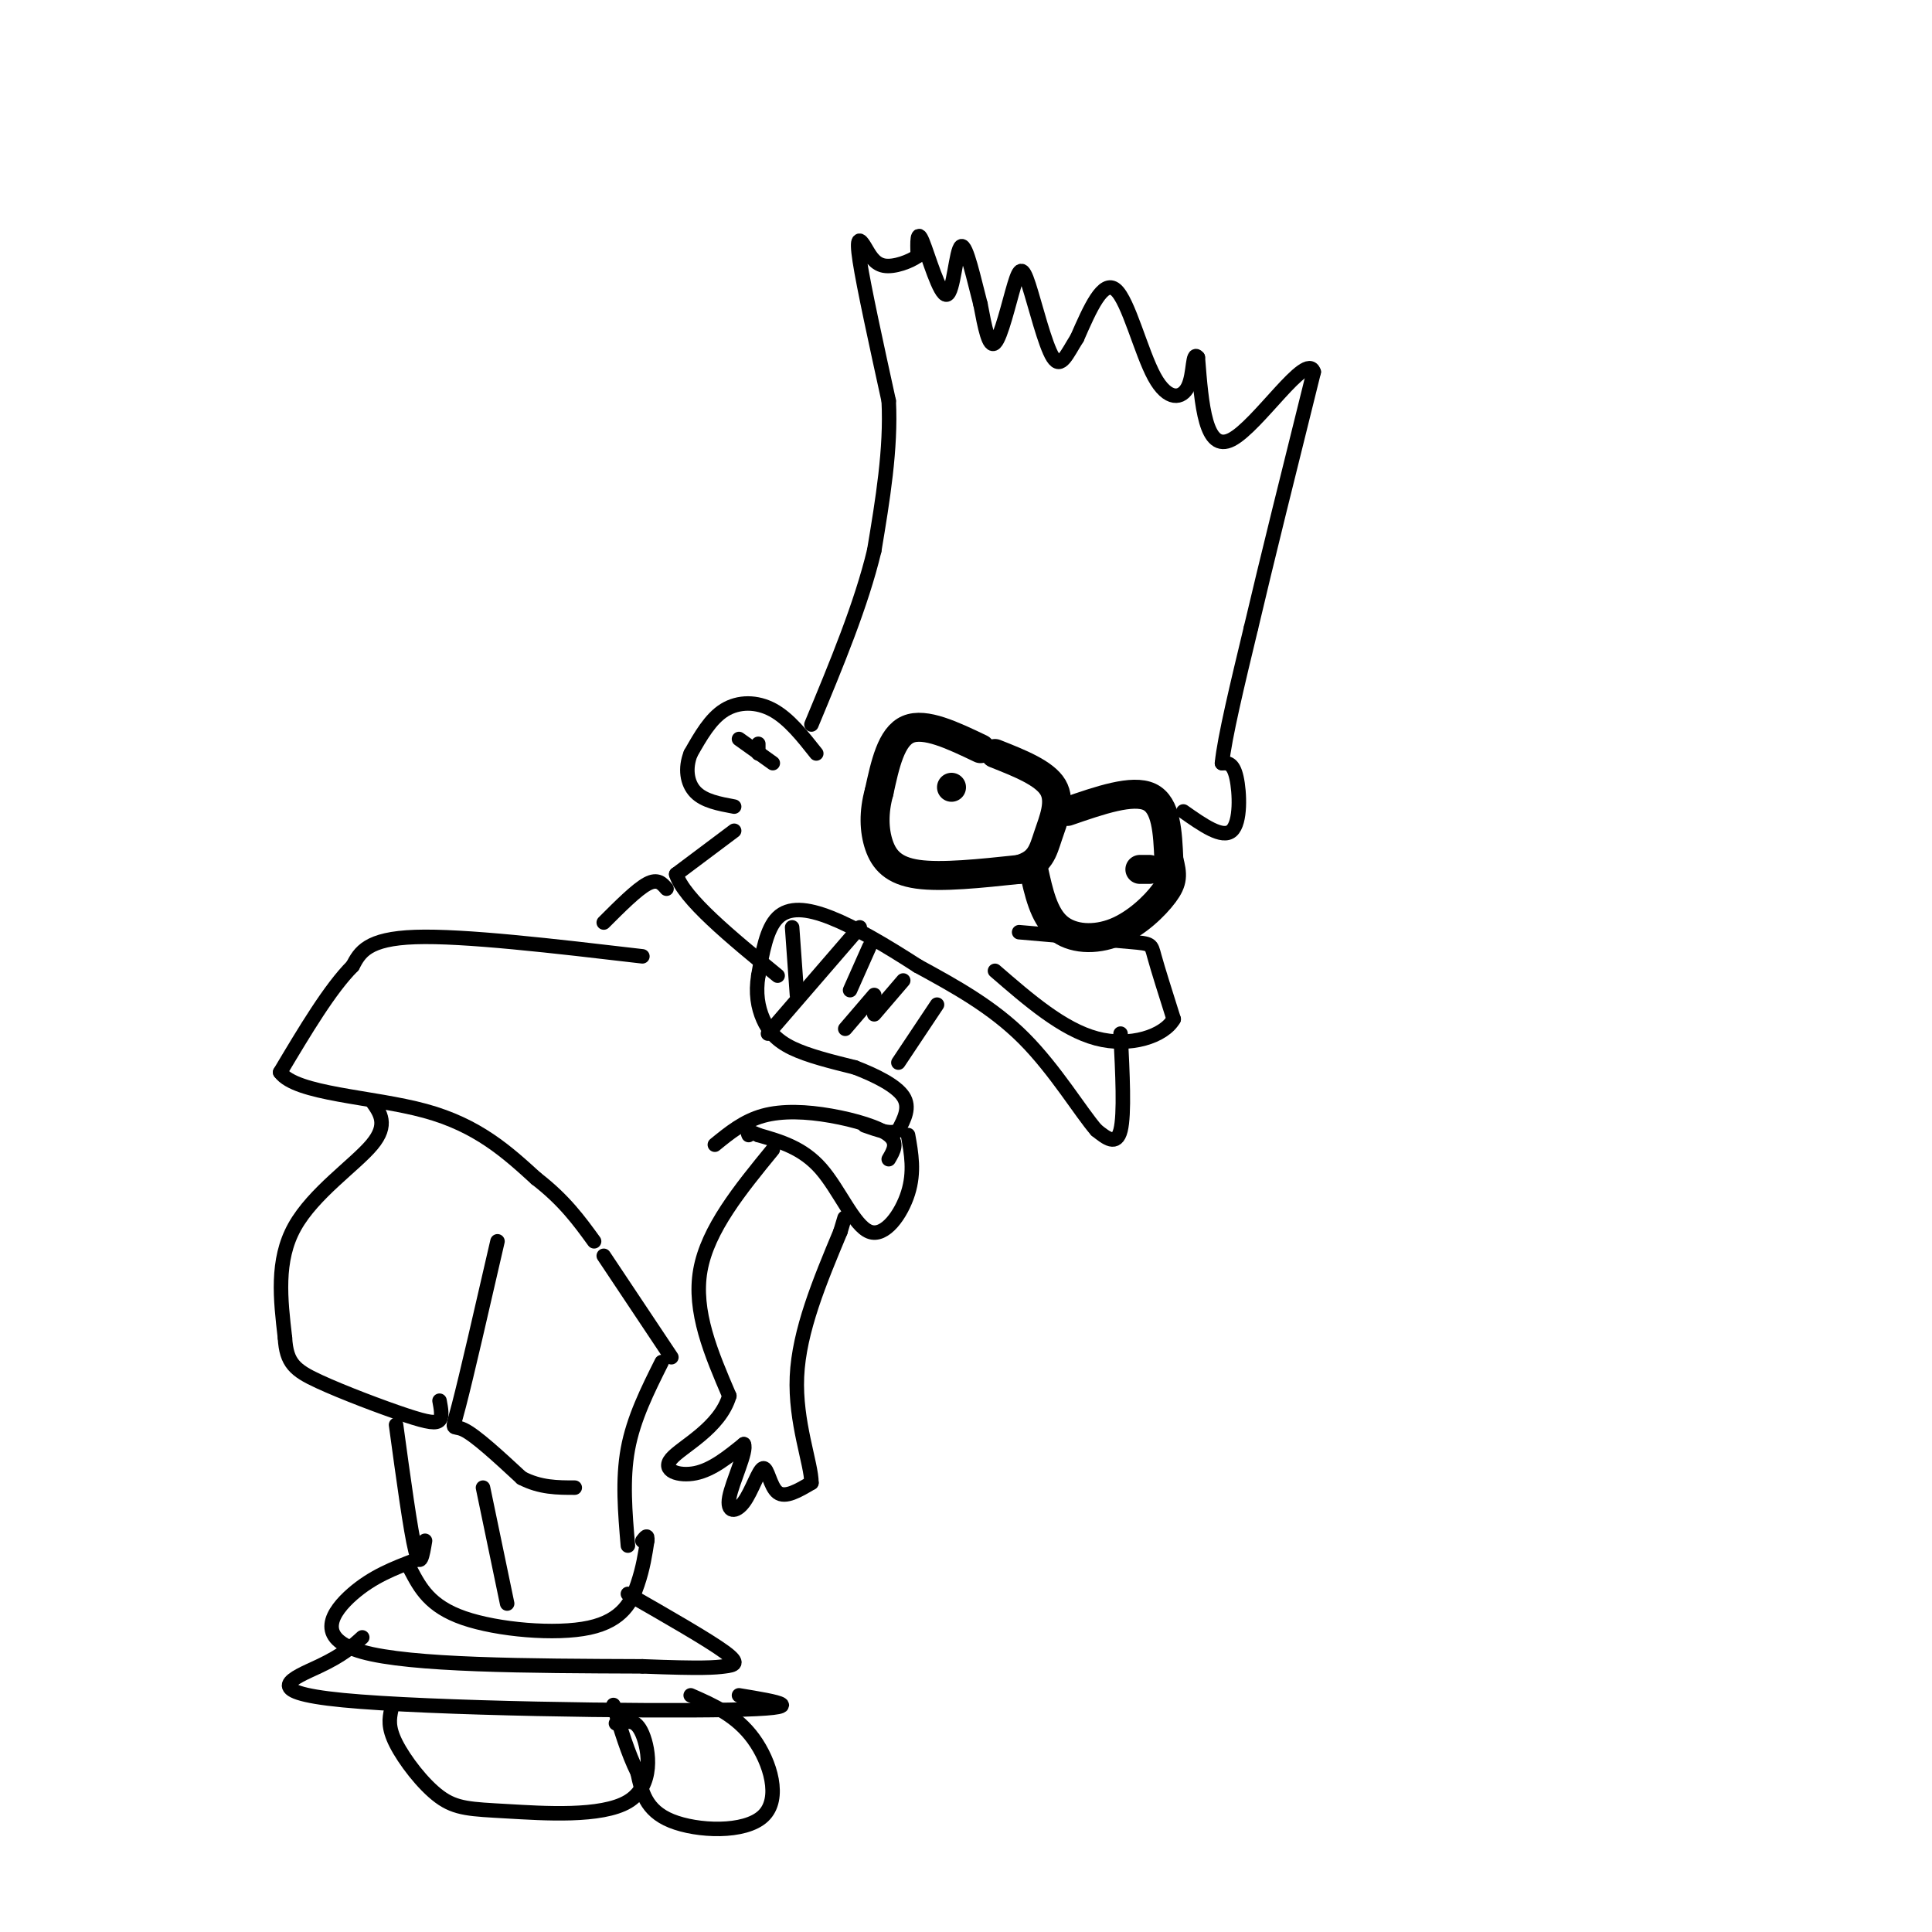 <svg viewBox='0 0 400 400' version='1.1' xmlns='http://www.w3.org/2000/svg' xmlns:xlink='http://www.w3.org/1999/xlink'><g fill='none' stroke='rgb(0,0,0)' stroke-width='6' stroke-linecap='round' stroke-linejoin='round'><path d='M203,155c-5.750,-2.750 -11.500,-5.500 -15,-4c-3.500,1.500 -4.750,7.250 -6,13'/><path d='M182,164c-1.155,4.131 -1.042,7.958 0,11c1.042,3.042 3.012,5.298 8,6c4.988,0.702 12.994,-0.149 21,-1'/><path d='M211,180c4.405,-1.226 4.917,-3.792 6,-7c1.083,-3.208 2.738,-7.060 1,-10c-1.738,-2.940 -6.869,-4.970 -12,-7'/><path d='M197,163c0.000,0.000 0.000,0.000 0,0'/><path d='M221,168c6.750,-2.333 13.500,-4.667 17,-3c3.500,1.667 3.750,7.333 4,13'/><path d='M242,178c0.823,3.134 0.880,4.469 -1,7c-1.880,2.531 -5.699,6.258 -10,8c-4.301,1.742 -9.086,1.498 -12,-1c-2.914,-2.498 -3.957,-7.249 -5,-12'/><path d='M238,180c0.000,0.000 -2.000,0.000 -2,0'/></g>
<g fill='none' stroke='rgb(0,0,0)' stroke-width='3' stroke-linecap='round' stroke-linejoin='round'><path d='M245,168c4.044,2.844 8.089,5.689 10,4c1.911,-1.689 1.689,-7.911 1,-11c-0.689,-3.089 -1.844,-3.044 -3,-3'/><path d='M253,158c0.500,-5.167 3.250,-16.583 6,-28'/><path d='M259,130c3.167,-13.500 8.083,-33.250 13,-53'/><path d='M272,77c-1.444,-4.378 -11.556,11.178 -17,14c-5.444,2.822 -6.222,-7.089 -7,-17'/><path d='M248,74c-1.214,-1.469 -0.748,3.359 -2,6c-1.252,2.641 -4.222,3.096 -7,-2c-2.778,-5.096 -5.365,-15.742 -8,-18c-2.635,-2.258 -5.317,3.871 -8,10'/><path d='M223,70c-2.101,3.305 -3.353,6.568 -5,4c-1.647,-2.568 -3.689,-10.967 -5,-15c-1.311,-4.033 -1.891,-3.701 -3,0c-1.109,3.701 -2.745,10.772 -4,12c-1.255,1.228 -2.127,-3.386 -3,-8'/><path d='M203,63c-1.265,-4.746 -2.927,-12.612 -4,-12c-1.073,0.612 -1.558,9.703 -3,10c-1.442,0.297 -3.841,-8.201 -5,-11c-1.159,-2.799 -1.080,0.100 -1,3'/><path d='M190,53c-1.533,1.115 -4.864,2.402 -7,2c-2.136,-0.402 -3.075,-2.493 -4,-4c-0.925,-1.507 -1.836,-2.431 -1,3c0.836,5.431 3.418,17.215 6,29'/><path d='M184,83c0.500,10.000 -1.250,20.500 -3,31'/><path d='M181,114c-2.667,11.167 -7.833,23.583 -13,36'/><path d='M169,156c-2.844,-3.600 -5.689,-7.200 -9,-9c-3.311,-1.800 -7.089,-1.800 -10,0c-2.911,1.800 -4.956,5.400 -7,9'/><path d='M143,156c-1.222,3.044 -0.778,6.156 1,8c1.778,1.844 4.889,2.422 8,3'/><path d='M160,158c0.000,0.000 -7.000,-5.000 -7,-5'/><path d='M157,154c0.000,0.000 0.000,2.000 0,2'/><path d='M211,193c9.244,0.800 18.489,1.600 23,2c4.511,0.400 4.289,0.400 5,3c0.711,2.600 2.356,7.800 4,13'/><path d='M243,211c-2.000,3.533 -9.000,5.867 -16,4c-7.000,-1.867 -14.000,-7.933 -21,-14'/><path d='M232,214c0.417,8.333 0.833,16.667 0,20c-0.833,3.333 -2.917,1.667 -5,0'/><path d='M227,234c-3.133,-3.556 -8.467,-12.444 -15,-19c-6.533,-6.556 -14.267,-10.778 -22,-15'/><path d='M190,200c-6.869,-4.440 -13.042,-8.042 -18,-10c-4.958,-1.958 -8.702,-2.274 -11,0c-2.298,2.274 -3.149,7.137 -4,12'/><path d='M157,202c-0.595,3.583 -0.083,6.542 1,9c1.083,2.458 2.738,4.417 6,6c3.262,1.583 8.131,2.792 13,4'/><path d='M177,221c4.289,1.644 8.511,3.756 10,6c1.489,2.244 0.244,4.622 -1,7'/><path d='M186,234c-1.333,1.000 -4.167,0.000 -7,-1'/><path d='M194,208c0.000,0.000 -8.000,12.000 -8,12'/><path d='M187,203c0.000,0.000 -6.000,7.000 -6,7'/><path d='M180,196c0.000,0.000 -4.000,9.000 -4,9'/><path d='M178,192c0.000,0.000 -19.000,22.000 -19,22'/><path d='M164,192c0.000,0.000 1.000,14.000 1,14'/><path d='M181,206c0.000,0.000 -6.000,7.000 -6,7'/><path d='M152,172c0.000,0.000 -12.000,9.000 -12,9'/><path d='M140,181c1.500,5.000 11.250,13.000 21,21'/><path d='M138,184c-0.917,-1.083 -1.833,-2.167 -4,-1c-2.167,1.167 -5.583,4.583 -9,8'/><path d='M133,198c-18.500,-2.167 -37.000,-4.333 -47,-4c-10.000,0.333 -11.500,3.167 -13,6'/><path d='M73,200c-4.667,4.667 -9.833,13.333 -15,22'/><path d='M58,222c3.311,4.578 19.089,5.022 30,8c10.911,2.978 16.956,8.489 23,14'/><path d='M111,244c5.833,4.500 8.917,8.750 12,13'/><path d='M184,240c1.000,-1.696 2.000,-3.393 0,-5c-2.000,-1.607 -7.000,-3.125 -12,-4c-5.000,-0.875 -10.000,-1.107 -14,0c-4.000,1.107 -7.000,3.554 -10,6'/><path d='M188,235c0.685,3.821 1.369,7.643 0,12c-1.369,4.357 -4.792,9.250 -8,8c-3.208,-1.250 -6.202,-8.643 -10,-13c-3.798,-4.357 -8.399,-5.679 -13,-7'/><path d='M157,235c-2.500,-1.167 -2.250,-0.583 -2,0'/><path d='M160,238c-6.750,8.250 -13.500,16.500 -15,25c-1.500,8.500 2.250,17.250 6,26'/><path d='M151,289c-1.964,6.714 -9.875,10.500 -12,13c-2.125,2.500 1.536,3.714 5,3c3.464,-0.714 6.732,-3.357 10,-6'/><path d='M154,299c0.744,1.366 -2.397,7.780 -3,11c-0.603,3.220 1.333,3.244 3,1c1.667,-2.244 3.064,-6.758 4,-7c0.936,-0.242 1.410,3.788 3,5c1.590,1.212 4.295,-0.394 7,-2'/><path d='M168,307c0.022,-3.867 -3.422,-12.533 -3,-22c0.422,-9.467 4.711,-19.733 9,-30'/><path d='M174,255c1.500,-5.000 0.750,-2.500 0,0'/><path d='M125,260c0.000,0.000 14.000,21.000 14,21'/><path d='M77,228c1.733,2.422 3.467,4.844 0,9c-3.467,4.156 -12.133,10.044 -16,17c-3.867,6.956 -2.933,14.978 -2,23'/><path d='M59,277c0.297,5.201 2.038,6.703 7,9c4.962,2.297 13.144,5.388 18,7c4.856,1.612 6.388,1.746 7,1c0.612,-0.746 0.306,-2.373 0,-4'/><path d='M103,257c-3.222,14.022 -6.444,28.044 -8,34c-1.556,5.956 -1.444,3.844 1,5c2.444,1.156 7.222,5.578 12,10'/><path d='M108,306c3.833,2.000 7.417,2.000 11,2'/><path d='M137,282c-2.917,5.833 -5.833,11.667 -7,18c-1.167,6.333 -0.583,13.167 0,20'/><path d='M82,295c1.500,11.000 3.000,22.000 4,26c1.000,4.000 1.500,1.000 2,-2'/><path d='M100,308c0.000,0.000 5.000,24.000 5,24'/><path d='M85,325c1.994,3.786 3.988,7.571 11,10c7.012,2.429 19.042,3.500 26,2c6.958,-1.500 8.845,-5.571 10,-9c1.155,-3.429 1.577,-6.214 2,-9'/><path d='M134,319c0.167,-1.500 -0.417,-0.750 -1,0'/><path d='M86,323c-4.422,1.689 -8.844,3.378 -13,7c-4.156,3.622 -8.044,9.178 2,12c10.044,2.822 34.022,2.911 58,3'/><path d='M133,345c12.583,0.500 15.042,0.250 17,0c1.958,-0.250 3.417,-0.500 0,-3c-3.417,-2.500 -11.708,-7.250 -20,-12'/><path d='M75,339c-2.000,1.821 -4.000,3.643 -9,6c-5.000,2.357 -13.000,5.250 5,7c18.000,1.750 62.000,2.357 80,2c18.000,-0.357 10.000,-1.679 2,-3'/><path d='M143,351c4.744,2.083 9.488,4.167 13,9c3.512,4.833 5.792,12.417 2,16c-3.792,3.583 -13.655,3.167 -19,1c-5.345,-2.167 -6.173,-6.083 -7,-10'/><path d='M132,367c-2.000,-4.000 -3.500,-9.000 -5,-14'/><path d='M81,354c-0.366,1.791 -0.732,3.582 1,7c1.732,3.418 5.564,8.463 9,11c3.436,2.537 6.478,2.567 14,3c7.522,0.433 19.525,1.271 25,-2c5.475,-3.271 4.421,-10.649 3,-14c-1.421,-3.351 -3.211,-2.676 -5,-2'/><path d='M128,357c-0.833,-0.333 -0.417,-0.167 0,0'/></g>
</svg>